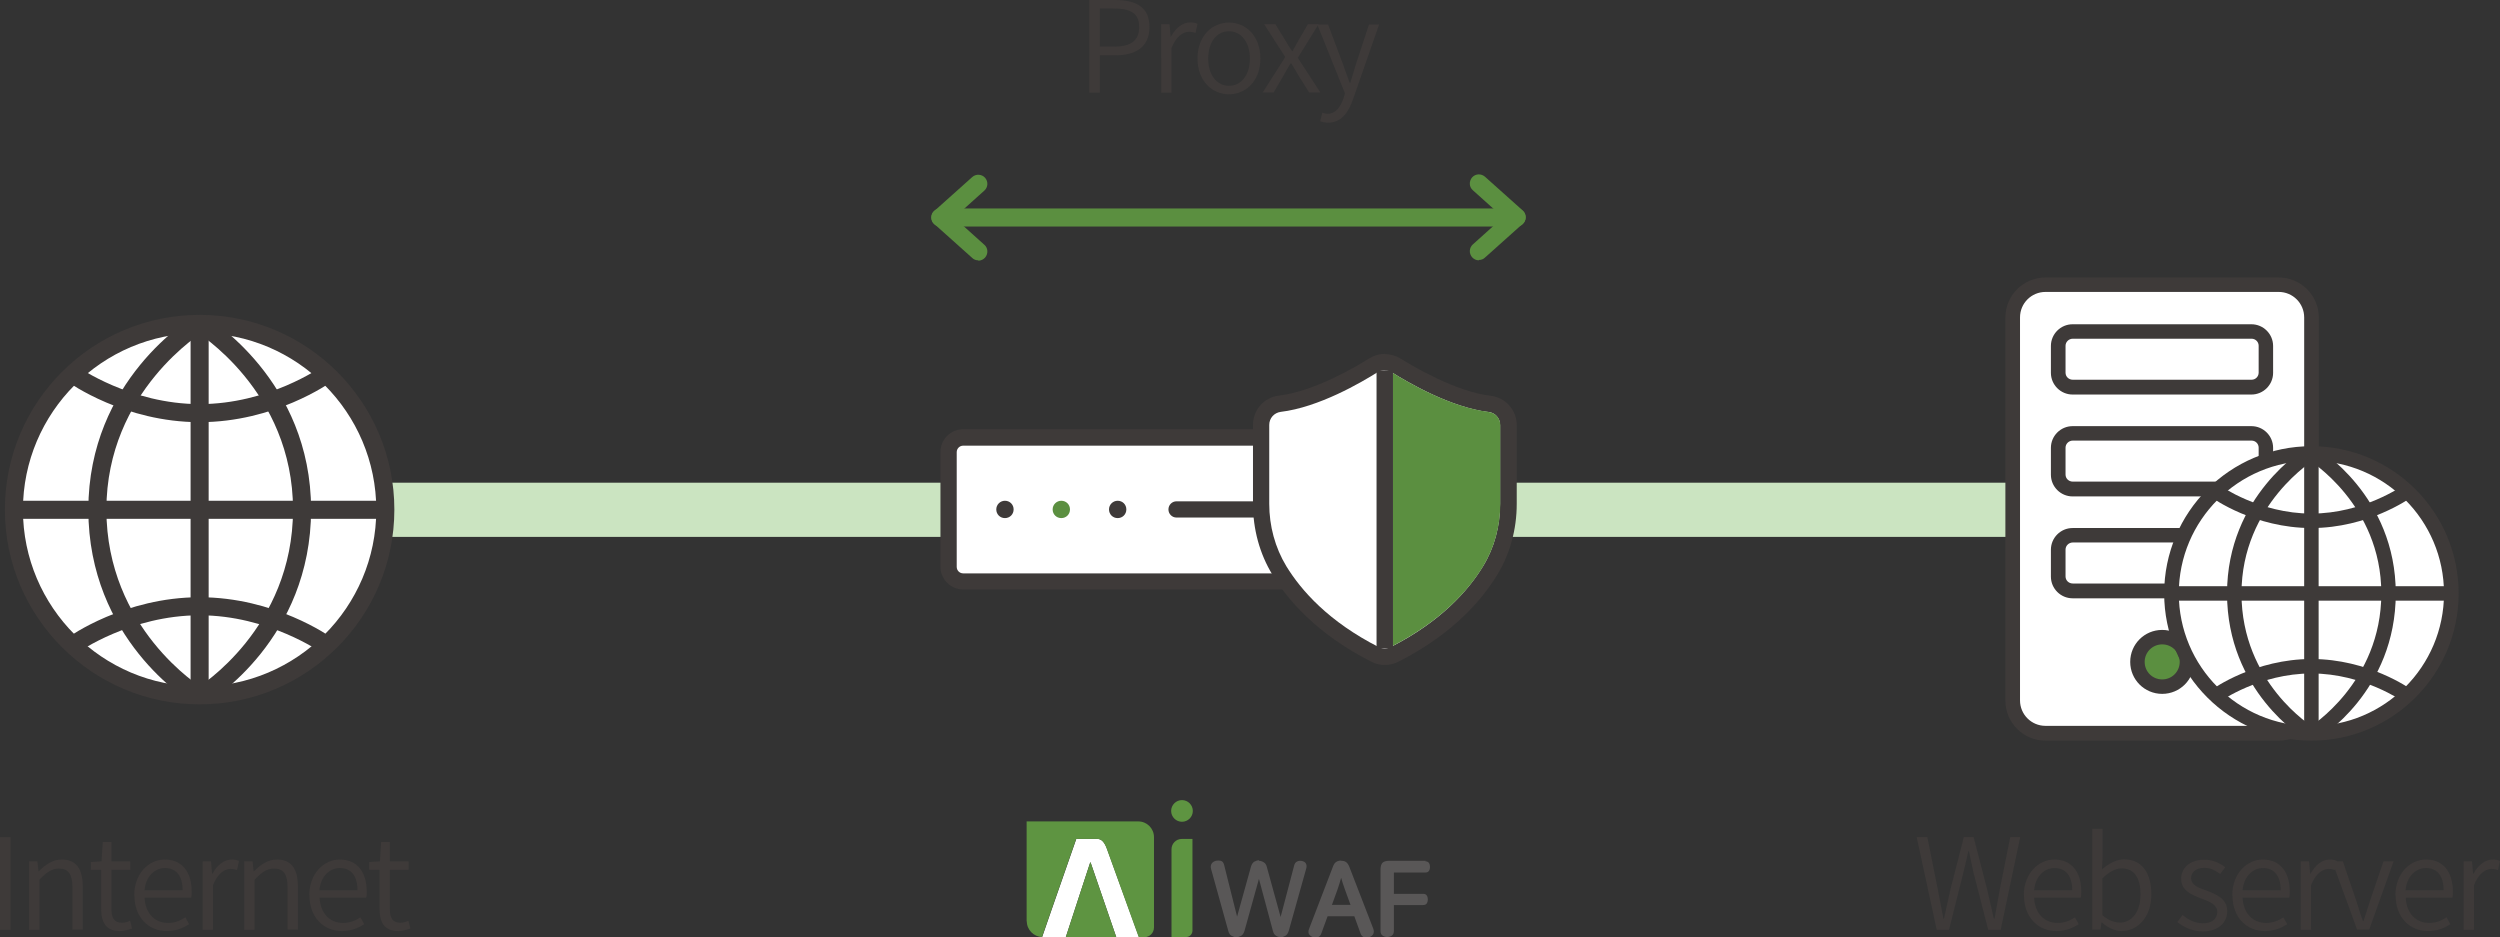 <?xml version="1.0" encoding="UTF-8"?>
<svg id="_레이어_2" data-name="레이어 2" xmlns="http://www.w3.org/2000/svg" viewBox="0 0 138.39 51.89">
  <rect x="0" y="0" width="138.39" height="51.89" fill="#333333" stroke="none"/>
  <defs>
    <style>
      .cls-1 {
        fill: #cbe4c1;
      }

      .cls-2 {
        fill: #5b8f40;
      }

      .cls-3 {
        fill: #fff;
      }

      .cls-4 {
        fill: #595757;
      }

      .cls-5 {
        fill: #3e3a39;
      }

      .cls-6 {
        fill: #5e9441;
      }
    </style>
  </defs>
  <g id="_레이어_1-2" data-name="레이어 1">
    <g>
      <rect class="cls-1" x="11.05" y="26.72" width="111.09" height="3"/>
      <g>
        <path class="cls-5" d="M0,46.34h.58v5.13h-.58v-5.13Z"/>
        <path class="cls-5" d="M1.61,47.68h.46l.06.55h.02c.36-.36.76-.65,1.27-.65.79,0,1.16.51,1.16,1.48v2.4h-.57v-2.33c0-.73-.22-1.05-.75-1.05-.4,0-.69.21-1.08.62v2.77h-.57v-3.78Z"/>
        <path class="cls-5" d="M5.6,50.32v-2.17h-.57v-.43l.59-.04.07-1.07h.48v1.07h1.04v.47h-1.04v2.19c0,.46.14.74.59.74.14,0,.32-.05.44-.11l.11.43c-.21.07-.46.14-.67.14-.79,0-1.04-.5-1.04-1.23Z"/>
        <path class="cls-5" d="M7.43,49.57c0-1.23.82-1.99,1.69-1.99.95,0,1.49.68,1.49,1.77,0,.13,0,.25-.03.34h-2.58c.04.84.54,1.4,1.3,1.4.37,0,.68-.12.96-.31l.21.38c-.33.21-.71.38-1.24.38-.99,0-1.79-.74-1.79-1.98ZM10.11,49.28c0-.8-.36-1.23-.98-1.23-.56,0-1.06.46-1.13,1.23h2.12Z"/>
        <path class="cls-5" d="M11.22,47.68h.46l.06.69h.02c.26-.48.64-.79,1.07-.79.16,0,.27.02.4.08l-.11.5c-.13-.04-.21-.06-.36-.06-.32,0-.71.24-.97.9v2.47h-.57v-3.78Z"/>
        <path class="cls-5" d="M13.52,47.68h.46l.06.55h.02c.36-.36.76-.65,1.27-.65.79,0,1.16.51,1.16,1.48v2.4h-.57v-2.33c0-.73-.22-1.05-.75-1.05-.4,0-.69.21-1.08.62v2.77h-.57v-3.78Z"/>
        <path class="cls-5" d="M17.12,49.57c0-1.23.82-1.99,1.69-1.99.95,0,1.49.68,1.49,1.77,0,.13,0,.25-.03.34h-2.58c.04.84.54,1.4,1.3,1.4.37,0,.68-.12.96-.31l.21.38c-.33.21-.71.38-1.24.38-.99,0-1.79-.74-1.79-1.98ZM19.79,49.28c0-.8-.36-1.23-.98-1.23-.56,0-1.06.46-1.13,1.23h2.12Z"/>
        <path class="cls-5" d="M21.01,50.32v-2.17h-.57v-.43l.59-.04.07-1.07h.48v1.07h1.04v.47h-1.04v2.19c0,.46.14.74.59.74.14,0,.32-.05.44-.11l.11.43c-.21.07-.46.14-.67.14-.79,0-1.04-.5-1.04-1.23Z"/>
      </g>
      <g>
        <path class="cls-5" d="M106.1,46.34h.59l.57,2.85c.11.55.21,1.1.32,1.66h.03c.12-.56.25-1.11.37-1.66l.73-2.85h.54l.74,2.85c.13.54.25,1.1.38,1.66h.04c.1-.56.2-1.11.3-1.66l.57-2.85h.55l-1.08,5.13h-.69l-.82-3.19c-.08-.4-.17-.76-.25-1.16h-.03c-.08.4-.18.76-.27,1.16l-.8,3.19h-.68l-1.11-5.13Z"/>
        <path class="cls-5" d="M112.03,49.57c0-1.23.82-1.99,1.69-1.99.95,0,1.49.68,1.49,1.77,0,.13,0,.25-.03.34h-2.58c.04.84.54,1.4,1.3,1.4.37,0,.68-.12.96-.31l.21.38c-.33.21-.71.38-1.24.38-.99,0-1.79-.74-1.79-1.98ZM114.71,49.28c0-.8-.36-1.23-.98-1.23-.56,0-1.06.46-1.13,1.23h2.12Z"/>
        <path class="cls-5" d="M116.34,51.07h-.01l-.06.39h-.45v-5.58h.57v1.55l-.03.69c.36-.3.78-.55,1.22-.55.99,0,1.51.76,1.51,1.93,0,1.3-.78,2.04-1.65,2.04-.35,0-.76-.18-1.09-.48ZM118.49,49.52c0-.85-.29-1.45-1.05-1.45-.33,0-.68.19-1.06.55v2.04c.35.31.71.41.97.41.66,0,1.14-.59,1.14-1.55Z"/>
        <path class="cls-5" d="M120.53,51.04l.29-.39c.33.27.67.46,1.14.46.52,0,.78-.28.78-.63,0-.41-.46-.59-.88-.74-.54-.2-1.12-.45-1.12-1.09,0-.59.47-1.06,1.29-1.06.46,0,.86.19,1.15.42l-.28.37c-.26-.19-.53-.34-.87-.34-.5,0-.74.27-.74.57,0,.38.39.53.83.68.55.22,1.17.43,1.17,1.16,0,.6-.48,1.11-1.35,1.11-.54,0-1.05-.22-1.41-.52Z"/>
        <path class="cls-5" d="M123.57,49.57c0-1.23.82-1.99,1.69-1.99.95,0,1.49.68,1.49,1.77,0,.13,0,.25-.03.34h-2.58c.04.84.54,1.4,1.3,1.4.37,0,.68-.12.96-.31l.21.38c-.33.21-.71.38-1.24.38-.99,0-1.79-.74-1.79-1.98ZM126.25,49.28c0-.8-.36-1.23-.98-1.23-.56,0-1.06.46-1.13,1.23h2.12Z"/>
        <path class="cls-5" d="M127.36,47.68h.46l.06.69h.02c.26-.48.64-.79,1.07-.79.16,0,.27.02.4.08l-.11.5c-.13-.04-.21-.06-.36-.06-.32,0-.71.24-.97.9v2.47h-.57v-3.78Z"/>
        <path class="cls-5" d="M129.09,47.68h.6l.75,2.2c.11.37.24.76.36,1.11h.03c.12-.36.25-.74.36-1.11l.75-2.2h.56l-1.35,3.78h-.67l-1.38-3.78Z"/>
        <path class="cls-5" d="M132.6,49.57c0-1.23.82-1.99,1.69-1.99.95,0,1.49.68,1.49,1.77,0,.13,0,.25-.03.34h-2.58c.04.84.54,1.4,1.3,1.4.37,0,.68-.12.96-.31l.21.38c-.33.21-.71.38-1.24.38-.99,0-1.79-.74-1.79-1.98ZM135.27,49.28c0-.8-.36-1.23-.98-1.23-.56,0-1.06.46-1.13,1.23h2.12Z"/>
        <path class="cls-5" d="M136.38,47.68h.46l.06.69h.02c.26-.48.64-.79,1.07-.79.16,0,.27.02.4.08l-.11.5c-.13-.04-.21-.06-.36-.06-.32,0-.71.24-.97.9v2.47h-.57v-3.78Z"/>
      </g>
      <g>
        <g>
          <path class="cls-3" d="M.77,28.18c0,5.68,4.6,10.28,10.28,10.28v-20.55c-5.68,0-10.28,4.6-10.28,10.28Z"/>
          <path class="cls-3" d="M21.33,28.18c0-5.68-4.6-10.28-10.28-10.28v20.55c5.68,0,10.28-4.6,10.28-10.28Z"/>
        </g>
        <g>
          <path class="cls-5" d="M11.05,38.99c-5.94,0-10.78-4.83-10.78-10.78s4.83-10.78,10.78-10.78,10.78,4.83,10.78,10.78-4.83,10.78-10.78,10.78ZM11.05,18.44c-5.39,0-9.78,4.39-9.78,9.78s4.39,9.78,9.78,9.78,9.78-4.39,9.78-9.78-4.39-9.78-9.78-9.78Z"/>
          <rect class="cls-5" x=".77" y="27.72" width="20.55" height="1"/>
          <rect class="cls-5" x="10.55" y="17.94" width="1" height="20.55"/>
          <path class="cls-5" d="M11.05,23.37c-4.16,0-7.19-2.16-7.32-2.25l.58-.81s2.92,2.06,6.74,2.06,6.71-2.04,6.74-2.06l.58.81c-.13.09-3.17,2.25-7.32,2.25Z"/>
          <path class="cls-5" d="M17.79,36.12s-2.92-2.06-6.74-2.06-6.71,2.04-6.74,2.06l-.58-.81c.13-.09,3.17-2.25,7.32-2.25s7.2,2.16,7.32,2.25l-.58.81Z"/>
          <path class="cls-5" d="M11.45,38.92l-.51-.86c.05-.03,5.28-3.27,5.28-9.85s-5.36-9.85-5.42-9.88l.51-.86c.24.14,5.91,3.58,5.91,10.74s-5.53,10.56-5.77,10.71Z"/>
          <path class="cls-5" d="M10.66,38.92c-.24-.14-5.77-3.54-5.77-10.71s5.67-10.6,5.91-10.74l.51.86c-.05.03-5.42,3.3-5.42,9.88s5.23,9.82,5.28,9.85l-.51.86Z"/>
        </g>
      </g>
      <g>
        <g>
          <g>
            <rect class="cls-3" x="52.51" y="24.21" width="26.65" height="7.97" rx=".81" ry=".81"/>
            <path class="cls-5" d="M78.35,32.63h-25.03c-.7,0-1.26-.57-1.26-1.26v-6.35c0-.7.57-1.26,1.26-1.26h25.03c.7,0,1.26.57,1.26,1.26v6.35c0,.7-.57,1.26-1.26,1.26ZM53.32,24.67c-.2,0-.36.16-.36.36v6.35c0,.2.16.36.36.36h25.03c.2,0,.36-.16.36-.36v-6.35c0-.2-.16-.36-.36-.36h-25.03Z"/>
          </g>
          <path class="cls-5" d="M75.72,28.65h-10.59c-.25,0-.45-.2-.45-.45s.2-.45.45-.45h10.59c.25,0,.45.2.45.45s-.2.45-.45.45Z"/>
          <g>
            <path class="cls-5" d="M61.87,28.22s-.03-.01-.03-.03l.03.03Z"/>
            <path class="cls-5" d="M61.87,27.72c-.26,0-.48.21-.48.48s.21.48.48.48.48-.21.48-.48-.21-.48-.48-.48h0Z"/>
          </g>
          <g>
            <path class="cls-2" d="M58.75,28.22s-.03-.01-.03-.03l.03.03Z"/>
            <path class="cls-2" d="M58.75,27.72c-.26,0-.48.21-.48.48s.21.48.48.48.48-.21.48-.48-.21-.48-.48-.48h0Z"/>
          </g>
          <g>
            <path class="cls-5" d="M55.63,28.22s-.03-.01-.03-.03l.03.03Z"/>
            <path class="cls-5" d="M55.63,27.72c-.26,0-.48.21-.48.48s.21.48.48.48.48-.21.48-.48-.21-.48-.48-.48h0Z"/>
          </g>
        </g>
        <g>
          <g>
            <g>
              <path class="cls-3" d="M76.66,36.35c-.19,0-.38-.04-.54-.13-2.95-1.5-4.51-3.35-5.29-4.64-.66-1.09-1.01-2.36-1.01-3.69v-4.37c0-.59.44-1.1,1.03-1.17,2.01-.24,4.3-1.57,5.19-2.13.19-.12.4-.18.62-.18s.44.06.62.18c.89.56,3.17,1.89,5.18,2.13.59.07,1.03.57,1.03,1.17v4.36c0,1.33-.35,2.61-1.01,3.7-.78,1.29-2.34,3.14-5.29,4.64-.17.08-.35.13-.54.13Z"/>
              <path class="cls-5" d="M76.66,20.5c.13,0,.26.04.38.11.91.57,3.27,1.95,5.37,2.2.36.04.63.35.63.72v4.36c0,1.22-.31,2.42-.95,3.46-.82,1.35-2.34,3.06-5.11,4.47-.1.05-.22.08-.33.08s-.23-.03-.33-.08c-2.77-1.41-4.28-3.12-5.11-4.47-.63-1.04-.95-2.24-.95-3.46v-4.37c0-.37.27-.67.63-.72,2.11-.25,4.47-1.63,5.37-2.2.12-.07.25-.11.38-.11M76.66,19.59c-.31,0-.61.09-.87.25-.67.43-3.03,1.83-5,2.06-.82.1-1.43.79-1.43,1.62v4.37c0,1.41.37,2.77,1.08,3.93.81,1.34,2.42,3.26,5.47,4.81.23.12.49.18.75.18s.52-.06.75-.18c3.05-1.55,4.66-3.47,5.47-4.81.71-1.16,1.08-2.52,1.08-3.93v-4.36c0-.83-.62-1.52-1.43-1.62-1.97-.23-4.32-1.64-5-2.06-.26-.16-.56-.25-.87-.25h0Z"/>
            </g>
            <rect class="cls-5" x="76.2" y="20.5" width=".91" height="15.39"/>
          </g>
          <path class="cls-2" d="M82.41,22.8c-2.06-.24-4.35-1.56-5.3-2.15v15.1c2.69-1.4,4.18-3.07,4.99-4.4.63-1.04.95-2.24.95-3.46v-4.36c0-.37-.27-.68-.63-.72Z"/>
        </g>
      </g>
      <g>
        <g>
          <path class="cls-6" d="M64.85,51.87v-4.86c0-.31.25-.57.57-.57h.59v5.08c0,.19-.16.35-.35.35h-.8Z"/>
          <path class="cls-6" d="M66.03,44.89c0,.33-.27.6-.6.6s-.6-.27-.6-.6.27-.6.6-.6.6.27.6.6"/>
          <path class="cls-3" d="M60.37,47.74s1.41,4.11,1.42,4.13h1.26s-1.77-4.88-1.77-4.88c-.14-.39-.32-.55-.52-.55h-1.18l-1.35,3.87-.54,1.56h1.31s1.35-4.13,1.35-4.13h.02Z"/>
          <path class="cls-6" d="M56.84,51c0,.47.38.85.84.87l.54-1.56,1.35-3.87h1.18c.21,0,.38.16.52.55l1.53,4.24.19.52.05.13h.3c.3,0,.54-.24.54-.54v-5c0-.48-.39-.87-.87-.87h-6.18v5.55Z"/>
          <path class="cls-6" d="M60.37,47.74h-.02l-1.35,4.13h2.79s-1.42-4.13-1.42-4.13Z"/>
        </g>
        <g>
          <path class="cls-4" d="M69.69,47.65c.09,0,.18.03.26.08.09.05.15.14.18.27l.76,2.76.75-2.85c.03-.11.08-.18.16-.22.08-.04.17-.05.27-.03.1.02.18.07.22.14.04.08.05.17.02.27l-.97,3.46c-.04.13-.1.22-.18.27-.09.05-.17.08-.26.08s-.18-.03-.26-.08c-.09-.05-.15-.15-.18-.28l-.77-2.87-.8,2.88c-.04.13-.1.22-.18.27-.09.05-.18.08-.27.08s-.18-.03-.27-.08c-.09-.05-.15-.15-.18-.28l-.95-3.42c-.03-.11-.02-.21.03-.29.05-.08.13-.13.23-.16.1-.02.19-.02.28,0,.09.03.15.1.18.22l.72,2.87.77-2.77c.04-.13.1-.22.18-.27.09-.05.18-.08.27-.08Z"/>
          <path class="cls-4" d="M74.25,47.65c.1,0,.19.02.26.07.07.05.14.14.19.28l1.32,3.41c.04.11.04.21,0,.29-.04.08-.11.14-.21.17-.1.03-.19.04-.29.01-.1-.02-.17-.1-.21-.22l-.34-.94h-1.48l-.35.96c-.04.11-.11.18-.2.2-.09.02-.18.02-.27-.01-.09-.03-.16-.08-.21-.16-.04-.07-.04-.17,0-.28l1.32-3.44c.05-.14.11-.23.19-.28.08-.05.16-.07.26-.07ZM74.24,48.59c-.03.12-.06.22-.09.31-.03.09-.07.2-.11.34l-.31.85h1.03l-.31-.85c-.05-.14-.09-.25-.12-.35-.03-.1-.06-.2-.09-.3Z"/>
          <path class="cls-4" d="M78.9,47.68c.09,0,.16.03.2.09.04.06.06.14.06.22s-.02.16-.06.22c-.04.06-.11.09-.2.09h-1.74v1.18h1.62c.09,0,.16.03.2.09.04.06.06.14.06.22s-.02.16-.06.22c-.04.06-.11.09-.2.09h-1.62v1.44c0,.11-.04.2-.11.25-.07.05-.16.08-.26.08s-.19-.03-.26-.08c-.07-.05-.11-.13-.11-.25v-3.4c0-.18.04-.31.11-.38.07-.07.2-.11.39-.11h2Z"/>
        </g>
      </g>
      <g>
        <path class="cls-5" d="M60.3,0h1.42c1.16,0,1.91.39,1.91,1.49s-.74,1.57-1.88,1.57h-.87v2.07h-.58V0ZM61.67,2.58c.94,0,1.39-.33,1.39-1.09s-.48-1.02-1.42-1.02h-.76v2.11h.78Z"/>
        <path class="cls-5" d="M64.28,1.34h.46l.06.69h.02c.26-.48.64-.79,1.07-.79.16,0,.27.02.4.08l-.11.5c-.13-.04-.21-.06-.36-.06-.32,0-.71.24-.97.9v2.47h-.57V1.34Z"/>
        <path class="cls-5" d="M66.29,3.24c0-1.26.81-1.99,1.74-1.99s1.74.73,1.74,1.99-.82,1.98-1.74,1.98-1.74-.73-1.74-1.98ZM69.19,3.24c0-.9-.48-1.51-1.16-1.51s-1.15.61-1.15,1.51.47,1.51,1.15,1.51,1.16-.6,1.16-1.51Z"/>
        <path class="cls-5" d="M71.14,3.15l-1.16-1.81h.62l.53.86c.12.21.25.42.39.63h.03c.12-.21.23-.42.35-.63l.5-.86h.59l-1.15,1.86,1.25,1.92h-.62l-.58-.92c-.13-.23-.27-.46-.41-.69h-.04c-.14.22-.27.46-.4.69l-.54.92h-.6l1.25-1.97Z"/>
        <path class="cls-5" d="M73.08,6.7l.12-.46c.08.03.19.06.29.06.43,0,.71-.36.88-.85l.08-.29-1.53-3.8h.6l.81,2.16c.12.33.25.72.38,1.06h.04c.1-.34.22-.74.32-1.06l.71-2.16h.56l-1.44,4.13c-.25.72-.64,1.3-1.38,1.3-.17,0-.32-.03-.43-.08Z"/>
      </g>
      <path class="cls-2" d="M54.15,14.41c-.12,0-.24-.04-.33-.13l-2.09-1.87c-.11-.1-.17-.23-.17-.37s.06-.28.17-.37l2.09-1.87c.2-.18.52-.17.71.04.18.21.17.52-.04.71l-1.67,1.5,1.67,1.5c.21.18.22.5.04.71-.1.11-.24.17-.37.17Z"/>
      <path class="cls-2" d="M81.86,14.41c-.14,0-.27-.06-.37-.17-.18-.21-.17-.52.04-.71l1.67-1.5-1.67-1.5c-.21-.18-.22-.5-.04-.71.19-.21.5-.22.71-.04l2.09,1.87c.11.09.17.23.17.37s-.06.28-.17.37l-2.09,1.87c-.09.09-.21.13-.33.13Z"/>
      <path class="cls-2" d="M83.95,12.54h-31.9c-.28,0-.5-.22-.5-.5s.22-.5.5-.5h31.9c.28,0,.5.22.5.5s-.22.5-.5.5Z"/>
      <g>
        <g>
          <g>
            <rect class="cls-3" x="111.42" y="15.76" width="16.54" height="24.83" rx="2.26" ry="2.26"/>
            <path class="cls-5" d="M126.14,41h-12.91c-1.22,0-2.22-.99-2.22-2.22v-21.2c0-1.22.99-2.22,2.22-2.22h12.91c1.22,0,2.22.99,2.22,2.22v21.2c0,1.22-.99,2.22-2.22,2.22ZM113.23,16.16c-.78,0-1.41.63-1.41,1.41v21.2c0,.78.63,1.41,1.41,1.41h12.91c.78,0,1.41-.63,1.41-1.41v-21.2c0-.78-.63-1.41-1.41-1.41h-12.91Z"/>
          </g>
          <g>
            <g>
              <rect class="cls-3" x="113.94" y="18.35" width="11.49" height="3.08" rx=".99" ry=".99"/>
              <path class="cls-5" d="M124.63,21.84h-9.9c-.66,0-1.2-.54-1.2-1.2v-1.49c0-.66.54-1.2,1.2-1.2h9.9c.66,0,1.2.54,1.2,1.2v1.49c0,.66-.54,1.2-1.2,1.2ZM114.74,18.75c-.22,0-.4.18-.4.39v1.49c0,.22.18.39.4.39h9.9c.22,0,.39-.18.39-.39v-1.49c0-.22-.18-.39-.39-.39h-9.9Z"/>
            </g>
            <g>
              <rect class="cls-3" x="113.94" y="23.99" width="11.49" height="3.08" rx=".99" ry=".99"/>
              <path class="cls-5" d="M124.63,27.48h-9.9c-.66,0-1.2-.54-1.2-1.2v-1.49c0-.66.54-1.2,1.2-1.2h9.9c.66,0,1.2.54,1.2,1.2v1.49c0,.66-.54,1.2-1.2,1.2ZM114.74,24.39c-.22,0-.4.18-.4.39v1.49c0,.22.18.39.4.39h9.9c.22,0,.39-.18.39-.39v-1.49c0-.22-.18-.39-.39-.39h-9.9Z"/>
            </g>
            <g>
              <rect class="cls-3" x="113.94" y="29.63" width="11.49" height="3.08" rx=".99" ry=".99"/>
              <path class="cls-5" d="M124.63,33.12h-9.9c-.66,0-1.2-.54-1.2-1.2v-1.49c0-.66.54-1.2,1.2-1.2h9.9c.66,0,1.2.54,1.2,1.2v1.49c0,.66-.54,1.2-1.2,1.2ZM114.74,30.03c-.22,0-.4.18-.4.39v1.49c0,.22.18.39.4.39h9.9c.22,0,.39-.18.39-.39v-1.49c0-.22-.18-.39-.39-.39h-9.9Z"/>
            </g>
            <g>
              <circle class="cls-2" cx="119.69" cy="36.64" r="1.37"/>
              <path class="cls-5" d="M119.69,38.41c-.98,0-1.77-.79-1.77-1.77s.79-1.77,1.77-1.77,1.77.79,1.77,1.77-.79,1.77-1.77,1.77ZM119.69,35.67c-.53,0-.97.43-.97.97s.43.97.97.97.97-.43.97-.97-.43-.97-.97-.97Z"/>
            </g>
          </g>
        </g>
        <g>
          <g>
            <path class="cls-3" d="M120.21,32.82c0,4.28,3.47,7.75,7.75,7.75v-15.49c-4.28,0-7.75,3.47-7.75,7.75Z"/>
            <path class="cls-3" d="M135.7,32.82c0-4.28-3.47-7.75-7.75-7.75v15.49c4.28,0,7.75-3.47,7.75-7.75Z"/>
          </g>
          <g>
            <path class="cls-5" d="M127.95,41c-4.49,0-8.15-3.65-8.15-8.15s3.65-8.15,8.15-8.15,8.15,3.65,8.15,8.15-3.66,8.15-8.15,8.15ZM127.95,25.51c-4.05,0-7.34,3.29-7.34,7.34s3.29,7.34,7.34,7.34,7.34-3.29,7.34-7.34-3.29-7.34-7.34-7.34Z"/>
            <rect class="cls-5" x="120.21" y="32.45" width="15.49" height=".8"/>
            <rect class="cls-5" x="127.55" y="25.1" width=".8" height="15.49"/>
            <path class="cls-5" d="M127.95,29.23c-3.14,0-5.44-1.63-5.53-1.7l.47-.65s2.19,1.55,5.06,1.55,5.04-1.53,5.06-1.55l.47.65c-.1.07-2.39,1.7-5.53,1.7Z"/>
            <path class="cls-5" d="M133.02,38.83s-2.19-1.55-5.06-1.55-5.04,1.53-5.06,1.55l-.47-.65c.1-.07,2.39-1.7,5.53-1.7s5.44,1.63,5.53,1.7l-.47.65Z"/>
            <path class="cls-5" d="M128.26,40.94l-.41-.69s3.97-2.46,3.97-7.4-4.03-7.4-4.07-7.43l.41-.69c.18.11,4.46,2.71,4.46,8.12s-4.18,7.98-4.36,8.09Z"/>
            <path class="cls-5" d="M127.64,40.94c-.18-.11-4.36-2.68-4.36-8.09s4.28-8.01,4.46-8.12l.41.69s-4.07,2.48-4.07,7.43,3.93,7.38,3.97,7.4l-.41.69Z"/>
          </g>
        </g>
      </g>
    </g>
  </g>
</svg>
